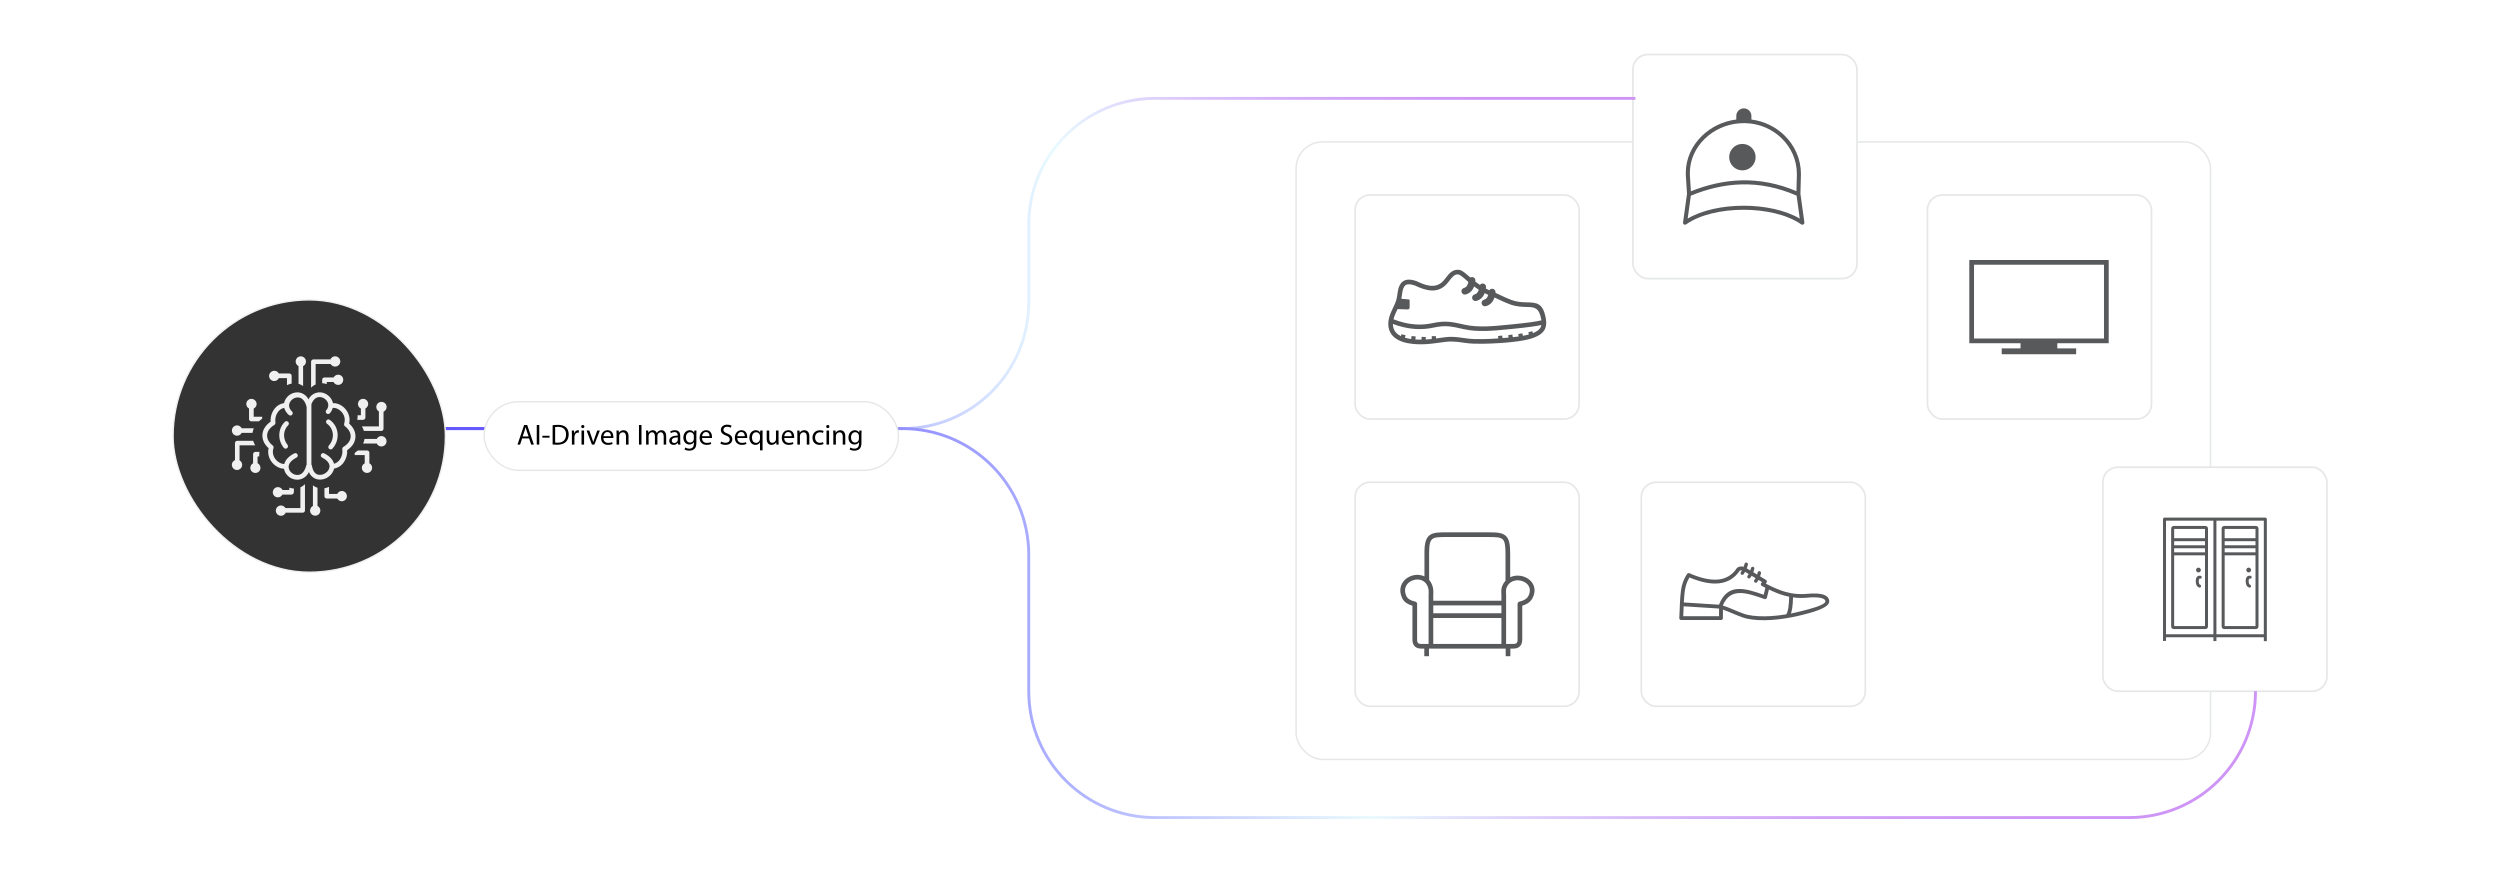 <?xml version="1.0" encoding="UTF-8"?><svg id="Layer_1" xmlns="http://www.w3.org/2000/svg" xmlns:xlink="http://www.w3.org/1999/xlink" viewBox="0 0 860 300"><defs><filter id="drop-shadow-8" filterUnits="userSpaceOnUse"><feOffset dx="2" dy="2"/><feGaussianBlur result="blur" stdDeviation="4"/><feFlood flood-color="#333" flood-opacity=".1"/><feComposite in2="blur" operator="in"/><feComposite in="SourceGraphic"/></filter><filter id="drop-shadow-9" filterUnits="userSpaceOnUse"><feOffset dx="2" dy="2"/><feGaussianBlur result="blur-2" stdDeviation="4"/><feFlood flood-color="#333" flood-opacity=".1"/><feComposite in2="blur-2" operator="in"/><feComposite in="SourceGraphic"/></filter><filter id="outer-glow-10" filterUnits="userSpaceOnUse"><feOffset dx="0" dy="0"/><feGaussianBlur result="blur-3" stdDeviation="3"/><feFlood flood-color="#3878cc" flood-opacity=".3"/><feComposite in2="blur-3" operator="in"/><feComposite in="SourceGraphic"/></filter><filter id="drop-shadow-11" filterUnits="userSpaceOnUse"><feOffset dx="2" dy="2"/><feGaussianBlur result="blur-4" stdDeviation="4"/><feFlood flood-color="#333" flood-opacity=".1"/><feComposite in2="blur-4" operator="in"/><feComposite in="SourceGraphic"/></filter><filter id="drop-shadow-12" filterUnits="userSpaceOnUse"><feOffset dx="2" dy="2"/><feGaussianBlur result="blur-5" stdDeviation="4"/><feFlood flood-color="#333" flood-opacity=".1"/><feComposite in2="blur-5" operator="in"/><feComposite in="SourceGraphic"/></filter><filter id="drop-shadow-13" filterUnits="userSpaceOnUse"><feOffset dx="2" dy="2"/><feGaussianBlur result="blur-6" stdDeviation="4"/><feFlood flood-color="#333" flood-opacity=".1"/><feComposite in2="blur-6" operator="in"/><feComposite in="SourceGraphic"/></filter><filter id="outer-glow-14" filterUnits="userSpaceOnUse"><feOffset dx="0" dy="0"/><feGaussianBlur result="blur-7" stdDeviation="3"/><feFlood flood-color="#3878cc" flood-opacity=".3"/><feComposite in2="blur-7" operator="in"/><feComposite in="SourceGraphic"/></filter><linearGradient id="linear-gradient" x1="153.194" y1="90.639" x2="562.598" y2="90.639" gradientUnits="userSpaceOnUse"><stop offset="0" stop-color="#6557ff"/><stop offset=".06" stop-color="#6a5eff"/><stop offset=".151" stop-color="#7b72ff"/><stop offset=".26" stop-color="#9694ff"/><stop offset=".384" stop-color="#bcc2ff"/><stop offset=".511" stop-color="#e9faff"/><stop offset=".556" stop-color="#e2e2fc"/><stop offset=".626" stop-color="#dbc6fa"/><stop offset=".7" stop-color="#d5b0f8"/><stop offset=".781" stop-color="#d1a0f7"/><stop offset=".873" stop-color="#ce96f6"/><stop offset="1" stop-color="#ce94f6"/></linearGradient><linearGradient id="linear-gradient-2" y1="214.341" x2="776.39" y2="214.341" xlink:href="#linear-gradient"/><filter id="outer-glow-15" filterUnits="userSpaceOnUse"><feOffset dx="0" dy="0"/><feGaussianBlur result="blur-8" stdDeviation="3"/><feFlood flood-color="#3878cc" flood-opacity=".3"/><feComposite in2="blur-8" operator="in"/><feComposite in="SourceGraphic"/></filter><filter id="drop-shadow-16" filterUnits="userSpaceOnUse"><feOffset dx="2" dy="2"/><feGaussianBlur result="blur-9" stdDeviation="4"/><feFlood flood-color="#333" flood-opacity=".1"/><feComposite in2="blur-9" operator="in"/><feComposite in="SourceGraphic"/></filter></defs><rect width="860" height="300" rx="5" ry="5" fill="#fff" stroke-width="0"/><rect x="443.858" y="46.81" width="314.553" height="212.425" rx="9.121" ry="9.121" fill="#fff" filter="url(#drop-shadow-8)" stroke="#e6e7e7" stroke-miterlimit="10" stroke-width=".526"/><g filter="url(#drop-shadow-9)"><rect x="464.152" y="65.082" width="77.073" height="77.073" rx="5.102" ry="5.102" fill="#fff" stroke="#e6e7e7" stroke-miterlimit="10" stroke-width=".592"/><path d="M509.955,99.437c-.412-.184-.82-.382-1.224-.593-.519,1.343-1.446,2.285-2.867,2.675-.617.168-1.252-.195-1.42-.812-.168-.617.195-1.252.812-1.421.843-.231,1.211-.855,1.431-1.634l-.149-.096c-.499-.325-.984-.662-1.452-1.005-.508,1.358-1.419,2.341-2.887,2.745-.617.171-1.254-.191-1.425-.807-.171-.617.191-1.254.807-1.425,1.002-.275,1.353-1.133,1.54-2.064-.247-.209-.486-.418-.716-.624-.125-.113-.248-.224-.368-.334l-.3-.255c-.984-.835-1.657-1.407-2.302-1.399-1.179.015-2.012,1.099-2.83,2.163-.364.473-.726.946-1.137,1.363-3.176,3.233-7.147,1.998-10.752.297-1.543-.54-2.559-.565-3.187-.126-.646.452-1.007,1.455-1.202,2.938-.076.692-.159,1.256-.258,1.75l2.41.217c.256-.001.435.089.435.392v2.162c.031.626-.209.926-.726.896l-3.43-.114-.039.084c-.52,1.103-1.069,2.235-1.363,3.422,1.253.497,2.506.889,3.757,1.18,3.277.764,6.384.861,9.687.151,4.519-.971,6.687-.444,11.146.553,4.552,1.018,9.9.483,14.705.003l1.629-.161c2.131-.204,4.251-.439,6.082-.69,1.585-.217,2.94-.445,3.872-.67l.007-.001-.026-.173c-.717-4.322-2.421-4.364-5.002-4.425-1.611-.038-3.508-.084-5.713-.879-1.569-.566-3.002-1.247-4.236-1.835-.414-.197-.805-.384-1.164-.549-.486,1.487-1.425,2.565-2.981,2.992-.617.168-1.252-.195-1.42-.812-.168-.617.196-1.253.813-1.421.85-.234,1.219-.872,1.439-1.66h0ZM513.413,114.42l-.096-.828,1.441-.165.101.881c.699-.058,1.397-.125,2.096-.184l-.133-.816,1.429-.234.149.918c.644-.065,1.333-.142,2.035-.24l-.152-.834,1.423-.255.157.862c.71-.13,1.415-.282,2.08-.468l-.212-.742,1.395-.398.196.684c1.363-.538,2.409-1.267,2.766-2.27.059-.168.107-.343.142-.524-.958.209-2.221.417-3.657.613-1.836.252-3.979.489-6.144.696l-1.623.161c-4.921.491-10.398,1.04-15.198-.034-4.233-.947-6.19-1.469-10.482-.546-3.517.757-6.88.657-10.371-.157-1.195-.278-2.394-.644-3.595-1.101,0,1.567.605,2.797,1.919,3.707.265.184.553.349.862.5l.144-.664,1.419.307-.194.886c.706.214,1.421.355,2.149.462l.104-1.037,1.441.142-.105,1.044c.681.047,1.379.065,2.082.057l.068-.979,1.446.097-.058.834c.699-.039,1.393-.1,2.072-.176l.029-.998,1.446.04-.022.775c.49-.067.966-.134,1.4-.195,3.238-.456,4.155-.586,9.367.193,1.256.188,3.153.255,5.334.222,1.669-.024,3.503-.107,5.348-.237h0ZM510.334,97.86c.231-.358.654-.574,1.106-.522.637.072,1.094.647,1.021,1.284l-.014.119c.468.207.969.446,1.508.703,1.227.584,2.649,1.261,4.085,1.78,1.964.708,3.723.75,5.216.785,3.376.081,5.603.134,6.537,5.759.171,1.031.156,2.112-.198,3.104-.854,2.394-4.06,3.566-7.3,4.187-2.478.475-5.73.793-8.806.981-1.952.119-3.834.187-5.403.21-2.276.034-4.262-.037-5.585-.234-4.994-.747-5.861-.624-8.917-.193-2.089.295-4.087.569-6.21.613-3.951.086-10.037-.521-11.496-4.969-.332-1.012-.385-2.128-.211-3.296.229-1.536.955-3.042,1.615-4.44.488-1.034.811-1.716,1.045-2.535.49-1.715.344-3.526,1.206-5.146.283-.531.641-.955,1.089-1.268,1.08-.754,2.571-.8,4.662-.063l.074.032c2.916,1.379,6.359,2.714,8.978.047.343-.348.677-.783,1.012-1.218,1.048-1.365,2.117-2.756,4.071-2.781,1.245-.016,2.1.711,3.35,1.773l.341.289c.215.2.441.401.674.605.211-.127.466-.189.73-.158.637.072,1.094.647,1.021,1.284-.011.093-.023.187-.036.278.512.393,1.048.779,1.601,1.149.237-.339.645-.54,1.083-.489.636.072,1.093.647,1.021,1.284-.018.152-.038.3-.06.447.393.213.792.415,1.193.602h0Z" fill="#58595b" stroke-width="0"/></g><g filter="url(#outer-glow-10)"><rect x="561.722" y="18.757" width="77.073" height="77.073" rx="5.102" ry="5.102" fill="#fff" stroke="#e6e7e7" stroke-miterlimit="10" stroke-width=".592"/><path d="M619.122,75.207l-1.094-7.91c-6.483-2.834-12.732-3.999-18.784-3.867-6.038.129-11.889,1.546-17.591,3.884l-1.094,7.887c4.937-2.949,12.093-4.431,19.246-4.431,7.142,0,14.319,1.475,19.317,4.438h0ZM599.384,49.505c2.514,0,4.553,2.039,4.553,4.553s-2.039,4.553-4.553,4.553-4.553-2.039-4.553-4.553,2.039-4.553,4.553-4.553h0ZM599.883,37.276h0c1.431,0,2.599,1.169,2.599,2.599v1.25c4.404.547,8.403,2.545,11.417,5.498,3.459,3.388,5.624,8.036,5.624,13.208,0,.095-.003.255-.01.482l-.167,6.327c.017.068.027.136.024.207l1.335,9.653c.027.173-.007.357-.119.513-.221.316-.656.391-.972.17-4.761-3.35-12.287-5.022-19.813-5.022-7.543,0-15.046,1.675-19.728,5.008-.143.105-.323.156-.513.133-.381-.054-.646-.404-.595-.785l1.352-9.715c0-.044.007-.085.014-.126l-.384-6.045c-.024-.387-.037-.758-.037-1.111,0-4.981,2.147-9.453,5.542-12.763,3.119-3.038,7.295-5.09,11.832-5.641v-1.244c0-1.431,1.172-2.599,2.599-2.599h0ZM617.98,65.761l.143-5.484c.003-.085.003-.234.003-.449,0-4.777-2.005-9.079-5.202-12.216-3.208-3.14-7.615-5.117-12.413-5.24-.099-.003-.258-.003-.486-.003h-.292c-.418,0-.819.014-1.206.037-4.638.296-8.95,2.287-12.1,5.352-3.14,3.055-5.121,7.18-5.121,11.764,0,.353.01.693.031,1.023l.336,5.257c5.675-2.266,11.512-3.636,17.544-3.765,6.059-.129,12.3.996,18.763,3.724h0Z" fill="#58595b" fill-rule="evenodd" stroke-width="0"/></g><g filter="url(#drop-shadow-11)"><rect x="661.044" y="65.082" width="77.073" height="77.073" rx="5.102" ry="5.102" fill="#fff" stroke="#e6e7e7" stroke-miterlimit="10" stroke-width=".592"/><path d="M676.252,87.441h47.142v28.629h-17.682v1.776h6.482v2.01h-25.612v-2.01h6.482v-1.776h-17.624v-28.629h.812ZM721.775,89.061h-44.715v25.386h44.711v-25.386h.004Z" fill="#58595b" stroke-width="0"/></g><g filter="url(#drop-shadow-12)"><rect x="464.152" y="163.891" width="77.073" height="77.073" rx="5.102" ry="5.102" fill="#fff" stroke="#e6e7e7" stroke-miterlimit="10" stroke-width=".592"/><path d="M517.565,221.12v2.616h-1.612v-2.616h-.263c-.019,0-.041.004-.064.004h-25.288c-.03.004-.06.004-.09.004h-.676v2.608h-1.612v-2.608h-.928v-.004c-.909-.004-1.657-.184-2.221-.665-.579-.492-.906-1.236-.936-2.33v-.038l.004-11.725c-.729-.21-1.368-.481-1.909-.823-.744-.47-1.3-1.071-1.642-1.823-1.154-2.533-.571-4.664.793-6.099.62-.654,1.405-1.154,2.262-1.473.853-.319,1.778-.459,2.676-.387.676.053,1.342.218,1.954.507v-8.11c0-3.337.5-5.077,1.785-6.051,1.255-.951,3.067-.988,5.81-.988h14.363c2.984,0,4.795.117,5.99,1.184,1.195,1.067,1.545,2.897,1.545,6.284v7.99c.819-.391,1.721-.571,2.619-.564.876.007,1.744.192,2.525.526.793.342,1.507.842,2.067,1.477,1.225,1.402,1.669,3.405.481,5.735-.361.71-.909,1.3-1.631,1.77-.541.349-1.176.631-1.905.846v11.736h-.004v.019c-.03,1.097-.357,1.838-.936,2.33-.564.477-1.312.661-2.221.665v.004h-.936ZM489.62,197.482c.496.564.898,1.278,1.165,2.146.128.413.218.864.263,1.353.045.47.045.973-.004,1.518v2.153h23.439v-2.187c-.045-.53-.06-1.022-.026-1.473.038-.515.135-.992.312-1.424.289-.714.673-1.312,1.124-1.8v-9.181c0-2.894-.226-4.393-1.003-5.088-.774-.692-2.326-.767-4.919-.767h-14.363c-2.413,0-3.999.026-4.844.665-.823.62-1.143,1.996-1.143,4.765v9.32h0ZM491.045,206.264v2.71h23.439v-2.71h-23.439ZM488.376,198.523c-.094-.06-.177-.143-.237-.237-.624-.564-1.402-.857-2.202-.921-.673-.053-1.36.049-1.996.286-.631.237-1.206.601-1.657,1.079-.94.992-1.327,2.495-.496,4.325.207.451.56.823,1.045,1.131.534.338,1.218.594,2.026.774h0c.357.079.628.402.628.785l-.004,12.349c.015.59.143.951.368,1.143.24.207.646.286,1.184.286v-.004h1.871c.03-.004.06-.004.09-.004h.44l.004-17.032c0-.03,0-.056.004-.086.041-.459.041-.879.004-1.263-.034-.376-.102-.718-.199-1.03-.199-.654-.5-1.176-.872-1.582h0ZM516.096,205.208c.026.079.041.162.041.252,0,.086-.015.173-.041.252v3.89c.015.056.019.12.019.18s-.007.124-.019.18v9.549h2.401v.004c.534,0,.94-.079,1.184-.286.222-.188.349-.541.368-1.124h-.004v-12.364c0-.406.301-.74.688-.797.785-.18,1.439-.44,1.954-.774.477-.312.838-.695,1.071-1.15.838-1.642.564-3.014-.256-3.946-.391-.447-.909-.804-1.492-1.056-.594-.256-1.248-.395-1.902-.402-1.556-.011-3.123.748-3.848,2.544-.109.271-.173.586-.195.94-.03.398-.015.827.026,1.289.004.022.004.049.004.071h.004v2.747h-.004ZM491.041,219.512h23.443v-8.925h-23.443v8.925h0Z" fill="#58595b" stroke-width="0"/></g><g filter="url(#drop-shadow-13)"><rect x="562.598" y="163.891" width="77.073" height="77.073" rx="5.102" ry="5.102" fill="#fff" stroke="#e6e7e7" stroke-miterlimit="10" stroke-width=".592"/><path d="M602.445,198.247c-.202.256-.571.302-.831.105-.256-.202-.302-.571-.105-.831.139-.176.273-.399.403-.642l-1.347-.814c-.143.26-.298.495-.449.697-.202.256-.571.302-.831.105-.256-.202-.302-.571-.105-.831.126-.16.252-.361.374-.579l-1.234-.743h-.004c-.168.315-.344.596-.508.81-.202.256-.571.302-.831.105-.256-.202-.302-.571-.105-.831.122-.155.248-.357.374-.583-.034-.004-.063-.008-.097-.013-.243-.025-.47.017-.684.122-1.78,2.644-4.218,4.051-7.245,4.353-2.858.285-6.233-.432-10.057-2.032-.248.415-.466.844-.659,1.28-.269.604-.478,1.226-.642,1.855-.374,1.427-.533,3.429-.634,5.465l12.097.772c2.963-7.551,8.894-5.692,15.38-3.429l.583-2.397c-.386-.197-.772-.403-1.167-.613-.055-.025-.109-.055-.155-.097-.285-.231-.327-.651-.092-.936l.26-.319-1.209-.73c-.147.277-.311.537-.478.751h0ZM602.437,195.641c.08-.248.147-.487.193-.701.067-.319.378-.525.697-.458s.525.378.458.697c-.071.332-.18.705-.315,1.083l2.011,1.213c.315.189.415.596.227.911-.017.029-.034.055-.055.08h0l-.235.285c.273.143.546.285.814.42.092.025.176.067.248.126,1.927.965,3.761,1.754,5.637,2.288.655.185,1.314.34,1.99.466h.046c.092,0,.176.021.256.055,1.725.285,3.534.353,5.537.151.613-.063,1.843-.155,3.089-.08.923.059,1.859.206,2.602.525.881.378,1.503.986,1.599,1.927.013.126.017.252.008.378-.139,2.233-6.489,3.82-8.915,4.424l-.529.134c-3.018.781-6.762,1.465-10.473,1.7-3.031.189-6.053.084-8.668-.508-.39-.088-.76-.214-1.121-.34h-.004l-.021-.008c-.008-.004-.017-.008-.029-.013-1.234-.432-2.556-.982-3.79-1.498-1.154-.483-2.229-.932-3.014-1.196v2.926c0,.369-.298.663-.663.663-.021,0-.038,0-.059-.004h-13.625c-.365.004-.663-.29-.663-.655v-.042h0c.063-.919.101-1.939.139-3.014.101-2.817.218-6.007.772-8.135.185-.709.42-1.398.709-2.057.294-.667.646-1.314,1.062-1.943.185-.281.546-.374.84-.231,3.824,1.662,7.148,2.418,9.902,2.141,2.665-.269,4.806-1.524,6.355-3.899.059-.092.139-.164.227-.214.495-.294,1.028-.424,1.616-.361.172.017.344.055.52.105.139-.365.248-.718.311-1.003.067-.319.378-.525.697-.458.319.067.525.378.458.697-.076.365-.218.814-.399,1.272.046.029.092.063.139.097l1.079.651c.101-.285.18-.558.231-.802.067-.319.378-.525.697-.458.319.067.525.378.458.697-.076.361-.202.772-.357,1.179l1.314.789h0ZM577.172,206.562c-.013.357-.025.709-.038,1.054-.029.831-.059,1.633-.097,2.346h12.315v-2.623l-12.181-.776h0ZM590.646,206.302c.898.256,2.174.789,3.559,1.368,1.242.52,2.569,1.075,3.715,1.473.008.004.021.004.029.008l.021.008h0c.319.109.646.223.978.298,2.481.562,5.377.663,8.294.478,1.763-.109,3.534-.323,5.222-.604.353-.512.592-1.352.751-2.422.16-1.049.235-2.288.26-3.631-.579-.117-1.154-.256-1.721-.42-1.759-.499-3.471-1.209-5.247-2.074l-.684,2.808c-.088.357-.445.575-.802.487-.021-.004-.042-.013-.063-.017h0l-.202-.071c-5.969-2.078-11.476-4-14.112,2.309h0ZM614.072,209.047c1.2-.231,2.342-.491,3.392-.764.281-.071.399-.101.541-.139,2.166-.541,7.832-1.956,7.912-3.215.004-.063.004-.122-.004-.172-.038-.374-.353-.642-.802-.835-.588-.252-1.373-.374-2.158-.424-1.163-.071-2.309.017-2.88.071-1.893.193-3.627.16-5.276-.067-.029,1.335-.109,2.556-.264,3.601-.109.735-.26,1.389-.462,1.943h0Z" fill="#58595b" stroke-width="0"/></g><g filter="url(#outer-glow-14)"><rect x="723.394" y="160.722" width="77.073" height="77.073" rx="5.102" ry="5.102" fill="#fff" stroke="#e6e7e7" stroke-miterlimit="10" stroke-width=".592"/><path d="M747.759,180.929h10.911c.486,0,.883.396.883.883v33.707c0,.244-.099.464-.259.624-.165.166-.389.259-.623.259h-10.911c-.242,0-.462-.099-.622-.259l-.002-.002c-.159-.16-.259-.38-.259-.622v-33.707c0-.484.399-.883.883-.883ZM765.282,189.991h10.608v-1.393h-10.608v1.393ZM775.89,191.026h-10.608v24.342h10.608v-24.342h0ZM765.282,187.564h10.608v-1.393h-10.586l-.022-.001v1.394h0ZM765.282,185.137h10.608v-3.174h-10.608v3.174h0ZM745.107,218.195h16.307v-39.096h-16.307v39.096ZM762.448,218.195h16.307v-39.096h-16.307v39.096h0ZM778.755,219.229h-16.307v1.294h-1.034v-1.294h-16.307v1.263h-1.034v-41.911c0-.286.231-.517.517-.517h34.683c.285,0,.517.231.517.517v41.96h-1.034v-1.312ZM774.137,198.042c.281.043.473.307.43.588s-.307.473-.588.43c-.052-.008-.104-.01-.152-.005-.037.004-.072.013-.102.027-.113.092-.172.382-.186.714-.017.39.042.796.158,1.047.017.036.035.067.052.089l.018.023c.036.043.075.08.115.11.045.034.095.062.149.083.265.103.398.402.295.667-.103.265-.401.397-.666.294-.393-.152-.723-.452-.9-.834-.181-.391-.275-.982-.251-1.524.026-.598.203-1.178.572-1.474.294-.235.691-.292,1.056-.234h0ZM756.965,198.042c.281.043.473.307.43.588s-.307.473-.588.43c-.083-.013-.176-.012-.254.022-.112.092-.172.382-.186.714-.017.39.041.796.158,1.047.018.04.036.07.052.09.041.052.086.097.133.132.045.034.095.062.149.083.265.103.398.402.295.667-.103.265-.402.397-.667.294-.142-.056-.274-.129-.395-.22-.119-.09-.226-.194-.319-.31-.07-.087-.133-.191-.185-.304-.181-.391-.275-.981-.251-1.524.026-.598.203-1.178.571-1.474.295-.235.692-.292,1.057-.234h0ZM756.27,195.261c.457,0,.828.37.828.828s-.37.828-.828.828c-.457,0-.827-.37-.827-.828s.37-.828.827-.828ZM773.545,195.261c.457,0,.828.37.828.828s-.37.828-.828.828c-.457,0-.827-.37-.827-.828s.37-.828.827-.828ZM747.91,189.991h10.608v-1.393h-10.608v1.393ZM758.518,191.026h-10.608v24.342h10.608v-24.342h0ZM747.91,187.564h10.608v-1.393h-10.608v1.393ZM747.91,185.137h10.608v-3.174h-10.608v3.174ZM765.13,180.929h10.911c.484,0,.883.399.883.883v33.707c0,.242-.099.462-.259.622l-.002.002c-.16.16-.38.259-.622.259h-10.911c-.243,0-.463-.099-.623-.259-.166-.165-.259-.39-.259-.624v-33.707c0-.486.396-.883.883-.883h0Z" fill="#58595b" stroke-width="0"/></g><path d="M153.194,147.439h157.249c23.996,0,43.448-19.452,43.448-43.448v-26.704c0-23.996,19.452-43.448,43.448-43.448h165.259" fill="none" stroke="url(#linear-gradient)" stroke-miterlimit="10"/><path d="M153.194,147.439h157.249c23.996,0,43.448,19.452,43.448,43.448v46.908c0,23.996,19.452,43.448,43.448,43.448h335.103c23.996,0,43.448-19.452,43.448-43.448h0" fill="none" stroke="url(#linear-gradient-2)" stroke-miterlimit="10"/><g filter="url(#outer-glow-15)"><rect x="59.532" y="103.152" width="93.696" height="93.696" rx="46.848" ry="46.848" fill="#333" stroke="#f0f0f0" stroke-miterlimit="10" stroke-width=".5"/><path d="M118.266,169.03c-.429-.174-.909-.174-1.339,0-.215.093-.409.228-.571.397h0c-.09.095-.171.198-.241.308-.04.059-.074.122-.103.187h-2.834v-2.45c-.428.198-.877.348-1.339.446l-.236.04v2.744c.002.435.355.787.79.79h3.632l.094.156c.063.095.134.183.214.263h0c.163.166.359.297.576.384.428.181.911.181,1.339,0h0c.216-.088.411-.218.576-.384.165-.165.295-.36.384-.576.088-.214.133-.443.134-.674-.003-.716-.433-1.36-1.093-1.638l.018.004ZM97.712,161.243c-.489-.006-.974-.09-1.437-.25-1-.358-1.889-.974-2.575-1.785-.75-.85-1.237-1.9-1.401-3.021-.094-.671-.064-1.353.089-2.013-.507-.434-.943-.945-1.294-1.513-.546-.858-.838-1.853-.843-2.869.02-1.097.387-2.159,1.049-3.034.496-.658,1.1-1.229,1.785-1.687v-.696c.036-1.399.53-2.747,1.406-3.838.766-.979,1.868-1.637,3.092-1.847h.134c.042-.231.105-.458.187-.678.393-1.015,1.122-1.864,2.066-2.405.952-.567,2.08-.766,3.168-.558,1.288.294,2.38,1.144,2.981,2.321,1.044-2.134,3.621-3.017,5.755-1.973.047.023.094.047.14.072.878.443,1.602,1.14,2.079,1.999.211.378.361.785.446,1.209.576-.03,1.151.052,1.696.241,1.023.361,1.929.992,2.624,1.825.758.881,1.237,1.969,1.375,3.124.064.618.026,1.242-.112,1.847.563.479,1.042,1.047,1.419,1.682l.031.067c.488.842.733,1.803.71,2.776-.034,1.048-.389,2.061-1.018,2.901-.509.671-1.131,1.247-1.839,1.705.102,1.458-.291,2.908-1.116,4.114-.771,1.175-1.991,1.982-3.374,2.231-.272,1.144-.959,2.146-1.928,2.811-1.147.864-2.619,1.173-4.016.843-1.24-.361-2.244-1.273-2.722-2.472-.583,1.294-1.74,2.241-3.124,2.557-1.324.258-2.694-.078-3.748-.919l-.058-.049c-.864-.673-1.45-1.64-1.647-2.718h.018ZM107.119,139.114v20.711c.101.115.167.256.192.406.312,1.883,1.142,2.793,2.088,3.052.924.2,1.889-.019,2.637-.598.77-.494,1.266-1.319,1.339-2.231,0-.982-.692-2.084-2.557-3.034-.408-.192-.583-.679-.39-1.087s.679-.583,1.087-.39c.015.007.03.015.044.022,2.035,1.04,3.039,2.321,3.342,3.57.847-.234,1.578-.773,2.053-1.513.685-1.011.968-2.241.794-3.45v-.058c-.037-.32.116-.633.393-.799.692-.392,1.299-.918,1.785-1.548.436-.571.686-1.263.714-1.981.014-.673-.159-1.338-.5-1.919l-.036-.053c-.355-.602-.827-1.127-1.388-1.544-.305-.207-.435-.592-.317-.942.185-.545.249-1.124.187-1.696-.106-.825-.452-1.601-.995-2.231-.502-.608-1.159-1.071-1.901-1.339-.38-.136-.785-.188-1.187-.152h-.036c-.182.673-.515,1.295-.973,1.821-.29.344-.803.388-1.147.098s-.388-.803-.098-1.147c.734-.765.893-1.916.393-2.852-.315-.566-.794-1.024-1.375-1.312-.563-.299-1.212-.398-1.839-.281-.892.187-1.785.933-2.321,2.481l.009-.004ZM105.481,159.856v-19.733h0l-.022-.031h0v-.031h0v-.036h0v-.036h0v-.049c-.5-2.026-1.49-2.959-2.521-3.173-.694-.127-1.411.006-2.013.375-.608.352-1.08.899-1.339,1.553-.321.866-.138,1.923.928,2.914.288.347.24.863-.107,1.151s-.863.24-1.151-.107c-.715-.624-1.231-1.443-1.486-2.356-.804.16-1.523.607-2.022,1.258-.657.82-1.027,1.833-1.053,2.883-.01.313.007.627.049.937.046.321-.103.638-.379.808-.677.397-1.271.922-1.749,1.544-.455.595-.711,1.318-.732,2.066.002.715.206,1.414.589,2.017.342.545.784,1.021,1.303,1.401.296.209.421.588.308.933-.203.586-.266,1.211-.183,1.825.127.815.486,1.576,1.035,2.191.499.584,1.142,1.027,1.865,1.285.318.115.653.171.991.165.344-1.29,1.388-2.593,3.454-3.65.402-.206.894-.047,1.1.355.206.402.047.894-.355,1.1-1.964 1-2.704,2.173-2.704,3.209.036.816.434,1.573,1.084,2.066l.049.031c.666.544,1.535.773,2.383.629,1.035-.214,2.026-1.151,2.526-3.182.026-.113.078-.219.152-.308v-.004ZM98.019,145.089c.337-.3.853-.271,1.153.066.28.314.276.79-.011,1.099-.878.859-1.394,2.021-1.441,3.249-.044,1.273.374,2.519,1.178,3.508.282.355.223.871-.132,1.154-.355.282-.871.223-1.154-.132-1.052-1.294-1.597-2.926-1.535-4.592.064-1.643.754-3.2,1.928-4.351h.013ZM112.492,145.776c-.37-.265-.455-.779-.19-1.149.265-.37.779-.455,1.149-.19.199.146.387.294.562.446,1.232,1.104,1.993,2.639,2.124,4.288.127,1.632-.337,3.256-1.308,4.574-.146.204-.304.399-.473.585-.302.335-.818.362-1.154.06-.335-.302-.362-.818-.06-1.154h0c.129-.143.252-.291.366-.446.737-1.006,1.091-2.242 1-3.485-.1-1.232-.668-2.379-1.589-3.204-.142-.123-.291-.238-.446-.344l.018.018ZM101.099,169.356v-1.299c-.349-.018-.696-.07-1.035-.156-.187-.049-.366-.103-.544-.165v.83h-2.329c-.031-.062-.067-.12-.103-.178-.069-.107-.148-.208-.236-.299h0c-.165-.165-.36-.295-.576-.384-.214-.088-.443-.133-.674-.134-.466 0-.912.187-1.241.518h0c-.162.167-.292.362-.384.576-.088.215-.134.446-.134.678 0.0.233.047.464.138.678.085.209.211.398.37.558h0c.16.163.351.292.562.379h0c.429.174.909.174,1.339,0,.209-.087.4-.212.562-.37h0c.087-.087.164-.183.232-.286.031-.049.067-.107.094-.161h3.124c.435-.002.787-.355.79-.79l.045.004ZM104.91,175.546v-8.996c-.189.185-.39.356-.602.513-.302.231-.63.425-.977.58v7.14h-5.154l-.08-.134c-.061-.086-.13-.167-.205-.241-.163-.166-.359-.297-.576-.384-.428-.18-.911-.18-1.339,0-.216.087-.412.217-.576.384-.165.165-.295.36-.384.576-.09.213-.135.443-.134.674-.001.233.044.464.134.678.089.215.22.411.384.576.165.165.36.295.576.384.214.088.443.133.674.134.228.001.454-.043.665-.129h0c.215-.089.411-.22.576-.384.1-.103.188-.217.263-.339.043-.069.08-.14.112-.214h5.855c.435-.002.787-.355.79-.79v-.027ZM109.216,174.046v-6.247c-.574-.179-1.108-.469-1.571-.852h0v7.109l-.174.098c-.103.07-.201.149-.29.236-.165.165-.295.36-.384.576-.088.214-.133.443-.134.674-.001.228.043.454.129.665h0c.38.897,1.408,1.324,2.312.959.215-.088.411-.219.576-.384.333-.333.52-.783.522-1.254-.002-.226-.045-.45-.129-.66h0c-.087-.216-.217-.412-.384-.576-.083-.086-.176-.163-.277-.228h0c-.054-.036-.112-.067-.17-.098l-.027-.018ZM87.796,155.446h1.473c-.047.286-.077.576-.089.866v.714h-.576v2.329l.178.098c.106.072.206.152.299.241h0c.502.508.653,1.266.384,1.928-.088.209-.213.399-.37.562h0c-.165.164-.361.295-.576.384-.429.174-.909.174-1.339,0-.21-.088-.4-.215-.562-.375h0c-.161-.162-.29-.352-.379-.562h0c-.09-.215-.135-.446-.134-.678.002-.462.183-.905.504-1.236h0c.086-.088.182-.166.286-.232.049-.036.107-.067.161-.098v-3.124c.001-.209.084-.41.232-.558.131-.147.313-.24.509-.259ZM81.624,151.636h5.458c.174.546.414,1.069.714,1.557h-5.386v5.172l.134.085c.087.06.168.129.241.205.331.332.519.781.522,1.25-.002.47-.19.921-.522,1.254-.166.163-.361.293-.576.384-.214.088-.443.133-.674.134-.233-.001-.463-.046-.678-.134-.214-.091-.409-.221-.576-.384-.163-.166-.293-.361-.384-.576-.087-.215-.133-.446-.134-.678 0-.228.044-.454.129-.665h0c.09-.213.22-.407.384-.571.101-.102.215-.191.339-.263.068-.052.141-.097.219-.134v-5.85c0-.434.352-.785.785-.785.002,0,.003,0,.004,0ZM83.124,147.316h4.195c-.076.161-.138.326-.196.486-.12.357-.208.725-.263,1.098h-3.735c-.029.06-.062.118-.098.174-.068.105-.147.203-.236.29-.163.166-.359.297-.576.384-.213.09-.443.135-.674.134-.228.001-.454-.043-.665-.129h0c-.222-.093-.423-.231-.589-.406-.165-.165-.295-.36-.384-.576-.174-.429-.174-.909,0-1.339.088-.215.219-.411.384-.576.335-.335.789-.522,1.263-.522.227-.001.451.043.66.129h0c.329.131.611.358.808.651h0c.036.058.067.116.098.174l.009.027ZM88.139,138.279c.088.214.133.443.134.674,0,.233-.045.463-.134.678-.087.209-.214.399-.375.558h0c-.095.091-.198.174-.308.245-.06.038-.123.072-.187.103v2.829h2.923v.473c.006.101-.039.199-.12.259-.366.258-.713.542-1.04.848h-2.575c-.433-.002-.785-.352-.79-.785v-3.637c-.054-.027-.107-.058-.156-.094-.093-.062-.181-.133-.263-.21h0c-.164-.165-.295-.361-.384-.576-.091-.214-.139-.445-.138-.678.002-.228.046-.453.129-.665h0c.088-.214.219-.409.384-.571.163-.166.359-.297.576-.384.213-.091.442-.138.674-.138.47.002.921.19,1.254.522.163.166.293.361.384.576l.013-.027ZM110.823,130.604v1.223c.165,0,.326,0,.486.045.373.054.74.146,1.093.277v-.736h2.334c.028.062.061.121.098.178.072.106.152.206.241.299h0c.165.165.36.295.576.384.214.088.443.133.674.134.233-.001.463-.046.678-.134.209-.088.399-.213.562-.37h0c.504-.509.655-1.27.384-1.932-.089-.209-.216-.399-.375-.562h0c-.16-.163-.351-.292-.562-.379h0c-.213-.09-.442-.136-.674-.134-.233-.001-.464.044-.678.134-.209.087-.4.212-.562.37h0c-.086.086-.163.182-.228.286-.036.049-.067.107-.098.161h-3.124c-.437-.018-.806.322-.826.759ZM107.011,124.432v8.925c.209-.21.435-.405.674-.58.279-.203.578-.377.892-.518v-7.042h5.168c.027.045.054.089.085.134.06.086.127.167.201.241.164.165.36.296.576.384.661.276,1.423.124,1.928-.384.166-.163.297-.359.384-.576.089-.209.136-.433.138-.66-0-.233-.047-.464-.138-.678-.088-.216-.218-.411-.384-.576-.163-.17-.359-.305-.576-.397-.214-.088-.443-.133-.674-.134-.228-.001-.454.043-.665.129h0c-.214.091-.409.221-.576.384-.1.103-.188.217-.263.339-.038.071-.072.144-.103.219h-5.877c-.435.002-.787.355-.79.79ZM102.696,125.931v6.096c.546.157,1.061.408,1.522.741l.049.036c.002-.013.002-.027,0-.04v-6.832l.174-.098c.112-.068.217-.147.312-.236.165-.165.295-.36.384-.576.081-.212.12-.438.116-.665.001-.228-.043-.454-.129-.665h0c-.371-.908-1.405-1.347-2.316-.982-.215.088-.411.219-.576.384-.164.165-.295.361-.384.576-.091.217-.137.451-.134.687-.001.227.043.451.129.66h0c.087.216.218.412.384.576.083.086.176.163.277.228h0c.056.036.114.069.174.098l.018.013ZM93.655,130.947c.429.174.909.174,1.339,0,.209-.087.399-.214.558-.375h0c.09-.095.171-.198.241-.308.04-.059.074-.122.103-.187h2.82v2.432c.505-.269,1.048-.46,1.611-.567v-2.678c-.002-.435-.355-.787-.79-.79h-3.632l-.076-.138c-.063-.095-.134-.183-.214-.263h0c-.163-.166-.359-.297-.576-.384-.213-.091-.442-.138-.674-.138-.228.002-.453.045-.665.129h0c-.215.089-.411.22-.576.384-.177.16-.32.354-.419.571-.088.214-.133.443-.134.674.001.233.046.463.134.678.181.434.526.778.959.959h-.009ZM124.929,144.437h-2.022c.054-.295.089-.593.103-.892v-.701h1.133v-2.298c-.175-.089-.336-.203-.477-.339h0c-.165-.163-.296-.357-.384-.571-.09-.215-.135-.446-.134-.678.002-.462.183-.905.504-1.236h0c.163-.166.359-.297.576-.384.213-.091.442-.138.674-.138.235-0.0.467.047.683.138.209.086.399.214.558.375h0c.159.163.288.353.379.562h0c.174.429.174.909,0,1.339-.088.209-.213.399-.37.562h0c-.087.087-.183.164-.286.232-.054.031-.107.067-.165.094v3.124c.002.209-.08.41-.228.558-.148.148-.349.231-.558.232l.013.022ZM131.118,148.248h-5.922c-.155-.506-.368-.993-.634-1.45h0l-.067-.116h5.846v-5.15l-.134-.08c-.087-.062-.169-.131-.245-.205-.163-.166-.293-.361-.384-.576-.174-.429-.174-.909,0-1.339.09-.214.221-.41.384-.576.508-.502,1.266-.653,1.928-.384.438.174.789.514.977.946.174.429.174.909,0,1.339h0c-.087.216-.217.412-.384.576-.101.101-.213.189-.335.263-.069.043-.14.08-.214.112v5.868c-.002.435-.355.787-.79.79l-.027-.018ZM129.619,152.568h-4.708c.08-.174.152-.352.214-.527.123-.342.213-.694.268-1.053h4.226c.031-.058.062-.116.098-.17.067-.106.145-.204.232-.294.167-.161.362-.291.576-.384.429-.174.909-.174,1.339,0h0c.446.184.799.542.977.991.087.215.133.446.134.678-.001.233-.048.464-.138.678-.088.213-.217.407-.379.571-.167.165-.364.297-.58.388-.214.088-.443.133-.674.134-.228-.002-.453-.046-.665-.129h0c-.214-.092-.41-.224-.576-.388-.084-.084-.159-.177-.223-.277h0c-.036-.054-.067-.112-.098-.17l-.022-.049ZM124.603,161.623c-.174-.429-.174-.909,0-1.339.088-.208.215-.398.375-.558h0c.092-.091.194-.172.303-.241l.187-.103v-2.847h-3.454v-.553c-.009-.105.038-.207.125-.268.342-.233.668-.488.977-.763h3.155c.437,0,.792.353.794.79v3.632l.161.094c.095.063.183.134.263.214h0c.165.165.295.36.384.576.09.213.135.443.134.674.001.228-.043.454-.129.665h0c-.181.434-.526.778-.959.959-.429.174-.909.174-1.339,0-.434-.181-.778-.526-.959-.959l-.018.027Z" fill="#f0f0f0" stroke-width="0"/></g><g filter="url(#drop-shadow-16)"><rect x="164.543" y="136.204" width="142.527" height="23.592" rx="11.796" ry="11.796" fill="#fff" stroke="#e6e7e7" stroke-miterlimit="10" stroke-width=".5"/><path d="M177.612,148.816l-.699,2.119h-.899l2.289-6.736h1.049l2.299,6.736h-.93l-.72-2.119h-2.389ZM179.821,148.136l-.659-1.938c-.15-.44-.25-.84-.351-1.23h-.019c-.1.399-.21.81-.34,1.22l-.659,1.948h2.028Z" stroke-width="0"/><path d="M183.512,144.198v6.736h-.869v-6.736h.869Z" stroke-width="0"/><path d="M187.042,147.906v.649h-2.469v-.649h2.469Z" stroke-width="0"/><path d="M188.103,144.288c.529-.08,1.159-.14,1.849-.14,1.249,0,2.139.29,2.728.84.6.549.949,1.329.949,2.418,0,1.1-.34,1.999-.969,2.619-.63.629-1.669.969-2.978.969-.62,0-1.14-.029-1.579-.079v-6.627ZM188.972,150.245c.22.04.54.05.88.05,1.858,0,2.868-1.039,2.868-2.858.01-1.589-.89-2.599-2.728-2.599-.449,0-.789.04-1.02.09v5.317Z" stroke-width="0"/><path d="M194.733,147.607c0-.569-.01-1.06-.04-1.509h.769l.03.949h.04c.22-.649.749-1.06,1.339-1.06.101,0,.17.01.25.03v.829c-.09-.019-.18-.03-.3-.03-.619,0-1.06.47-1.18,1.13-.019.12-.039.26-.039.41v2.578h-.87v-3.328Z" stroke-width="0"/><path d="M199.022,144.739c.01.3-.21.539-.56.539-.31,0-.529-.239-.529-.539,0-.31.23-.55.549-.55.33,0,.54.239.54.55ZM198.043,150.935v-4.837h.88v4.837h-.88Z" stroke-width="0"/><path d="M200.722,146.098l.949,2.718c.16.44.29.84.39,1.239h.03c.11-.399.25-.799.41-1.239l.94-2.718h.919l-1.898,4.837h-.84l-1.839-4.837h.94Z" stroke-width="0"/><path d="M205.583,148.676c.019,1.19.779,1.679,1.659,1.679.629,0,1.009-.109,1.339-.249l.149.629c-.31.141-.839.3-1.608.3-1.489,0-2.379-.98-2.379-2.438s.859-2.608,2.269-2.608c1.579,0,1.999,1.39,1.999,2.278,0,.181-.019.32-.03.41h-3.397ZM208.161,148.046c.01-.56-.23-1.429-1.22-1.429-.889,0-1.279.819-1.349,1.429h2.568Z" stroke-width="0"/><path d="M210.102,147.406c0-.499-.01-.909-.04-1.309h.779l.051.799h.019c.24-.459.8-.909,1.6-.909.669,0,1.709.399,1.709,2.059v2.889h-.88v-2.788c0-.78-.29-1.43-1.119-1.43-.58,0-1.029.41-1.18.899-.04.11-.06.26-.06.41v2.908h-.88v-3.528Z" stroke-width="0"/><path d="M218.672,144.198v6.736h-.869v-6.736h.869Z" stroke-width="0"/><path d="M220.262,147.406c0-.499-.01-.909-.04-1.309h.769l.04.779h.03c.27-.46.72-.89,1.519-.89.66,0,1.16.399,1.37.97h.019c.15-.271.34-.48.54-.63.29-.22.609-.34,1.069-.34.64,0,1.589.42,1.589,2.099v2.849h-.859v-2.738c0-.93-.34-1.489-1.05-1.489-.499,0-.89.37-1.039.8-.04.119-.07.279-.07.44v2.988h-.859v-2.898c0-.769-.34-1.329-1.01-1.329-.549,0-.949.44-1.089.879-.05.131-.07.28-.07.431v2.918h-.859v-3.528Z" stroke-width="0"/><path d="M231.281,150.935l-.07-.609h-.029c-.271.38-.79.72-1.48.72-.98,0-1.48-.69-1.48-1.39,0-1.169,1.04-1.809,2.908-1.799v-.101c0-.399-.109-1.119-1.099-1.119-.45,0-.92.141-1.26.36l-.2-.58c.4-.26.98-.43,1.59-.43,1.478,0,1.839,1.01,1.839,1.978v1.81c0,.42.019.829.08,1.159h-.8ZM231.151,148.466c-.96-.019-2.049.15-2.049,1.09,0,.569.38.839.829.839.63,0,1.029-.399,1.17-.81.029-.09.05-.19.05-.279v-.84Z" stroke-width="0"/><path d="M237.59,146.098c-.021.35-.04.739-.04,1.329v2.809c0,1.109-.22,1.789-.69,2.208-.47.44-1.149.58-1.76.58-.579,0-1.219-.14-1.608-.399l.22-.67c.319.2.819.38,1.419.38.899,0,1.56-.47,1.56-1.69v-.539h-.021c-.27.449-.789.81-1.539.81-1.199,0-2.059-1.02-2.059-2.359,0-1.639,1.069-2.568,2.179-2.568.84,0,1.299.44,1.509.84h.021l.04-.73h.769ZM236.68,148.006c0-.149-.011-.279-.051-.399-.159-.51-.589-.93-1.228-.93-.84,0-1.44.71-1.44,1.829,0,.949.479,1.739,1.429,1.739.54,0,1.029-.34,1.22-.899.05-.15.07-.32.07-.47v-.87Z" stroke-width="0"/><path d="M239.503,148.676c.019,1.19.779,1.679,1.659,1.679.629,0,1.009-.109,1.339-.249l.149.629c-.31.141-.839.3-1.608.3-1.489,0-2.379-.98-2.379-2.438s.859-2.608,2.269-2.608c1.579,0,1.999,1.39,1.999,2.278,0,.181-.019.32-.03.41h-3.397ZM242.081,148.046c.01-.56-.23-1.429-1.22-1.429-.889,0-1.279.819-1.349,1.429h2.568Z" stroke-width="0"/><path d="M246.052,149.875c.39.24.96.44,1.56.44.889,0,1.409-.47,1.409-1.148,0-.63-.36-.99-1.27-1.34-1.1-.39-1.779-.959-1.779-1.909,0-1.049.87-1.829,2.179-1.829.69,0,1.19.16,1.489.33l-.239.71c-.221-.12-.67-.32-1.279-.32-.92,0-1.27.55-1.27,1.01,0,.63.409.94,1.339,1.299,1.14.44,1.719.99,1.719,1.98,0,1.039-.769,1.938-2.358,1.938-.649,0-1.359-.19-1.719-.43l.22-.73Z" stroke-width="0"/><path d="M251.622,148.676c.019,1.19.779,1.679,1.659,1.679.629,0,1.009-.109,1.339-.249l.149.629c-.31.141-.839.3-1.608.3-1.489,0-2.379-.98-2.379-2.438s.859-2.608,2.269-2.608c1.579,0,1.999,1.39,1.999,2.278,0,.181-.019.32-.03.41h-3.397ZM254.2,148.046c.01-.56-.23-1.429-1.22-1.429-.889,0-1.279.819-1.349,1.429h2.568Z" stroke-width="0"/><path d="M259.439,150.185h-.019c-.26.48-.8.86-1.579.86-1.13,0-2.049-.98-2.049-2.449,0-1.809,1.169-2.608,2.188-2.608.75,0,1.25.37,1.489.84h.021l.029-.73h.83c-.021.409-.03.829-.03,1.329v5.486h-.88v-2.728ZM259.439,148.057c0-.12-.01-.261-.039-.37-.131-.54-.601-1-1.26-1-.909,0-1.459.769-1.459,1.859,0,.959.46,1.799,1.429,1.799.57,0,1.06-.35,1.26-.959.04-.12.069-.29.069-.42v-.909Z" stroke-width="0"/><path d="M265.819,149.615c0,.5.01.94.04,1.319h-.779l-.05-.79h-.021c-.23.391-.739.9-1.599.9-.76,0-1.67-.42-1.67-2.119v-2.828h.88v2.678c0,.92.28,1.539,1.079,1.539.59,0,1-.409,1.16-.799.05-.13.079-.29.079-.45v-2.968h.88v3.518Z" stroke-width="0"/><path d="M267.772,148.676c.019,1.19.779,1.679,1.659,1.679.629,0,1.009-.109,1.339-.249l.149.629c-.31.141-.839.3-1.608.3-1.489,0-2.379-.98-2.379-2.438s.859-2.608,2.269-2.608c1.579,0,1.999,1.39,1.999,2.278,0,.181-.019.32-.03.41h-3.397ZM270.35,148.046c.01-.56-.23-1.429-1.22-1.429-.889,0-1.279.819-1.349,1.429h2.568Z" stroke-width="0"/><path d="M272.292,147.406c0-.499-.01-.909-.04-1.309h.779l.051.799h.019c.24-.459.8-.909,1.6-.909.669,0,1.709.399,1.709,2.059v2.889h-.88v-2.788c0-.78-.29-1.43-1.119-1.43-.58,0-1.029.41-1.18.899-.04.11-.06.26-.06.41v2.908h-.88v-3.528Z" stroke-width="0"/><path d="M281.29,150.755c-.23.12-.739.279-1.39.279-1.459,0-2.408-.989-2.408-2.469,0-1.488,1.02-2.568,2.599-2.568.519,0,.98.13,1.219.25l-.199.68c-.21-.12-.54-.23-1.02-.23-1.109,0-1.709.819-1.709,1.829,0,1.119.72,1.809,1.679,1.809.5,0,.83-.13,1.079-.24l.15.66Z" stroke-width="0"/><path d="M283.301,144.739c.01.3-.21.539-.56.539-.31,0-.529-.239-.529-.539,0-.31.23-.55.549-.55.33,0,.54.239.54.55ZM282.321,150.935v-4.837h.88v4.837h-.88Z" stroke-width="0"/><path d="M284.661,147.406c0-.499-.01-.909-.04-1.309h.779l.051.799h.019c.24-.459.8-.909,1.6-.909.669,0,1.709.399,1.709,2.059v2.889h-.88v-2.788c0-.78-.29-1.43-1.119-1.43-.58,0-1.029.41-1.18.899-.04.11-.06.26-.06.41v2.908h-.88v-3.528Z" stroke-width="0"/><path d="M294.38,146.098c-.021.35-.04.739-.04,1.329v2.809c0,1.109-.22,1.789-.69,2.208-.47.44-1.149.58-1.76.58-.579,0-1.219-.14-1.608-.399l.22-.67c.319.2.819.38,1.419.38.899,0,1.56-.47,1.56-1.69v-.539h-.021c-.27.449-.789.81-1.539.81-1.199,0-2.059-1.02-2.059-2.359,0-1.639,1.069-2.568,2.179-2.568.84,0,1.299.44,1.509.84h.021l.04-.73h.769ZM293.471,148.006c0-.149-.011-.279-.051-.399-.159-.51-.589-.93-1.228-.93-.84,0-1.44.71-1.44,1.829,0,.949.479,1.739,1.429,1.739.54,0,1.029-.34,1.22-.899.05-.15.07-.32.07-.47v-.87Z" stroke-width="0"/></g></svg>